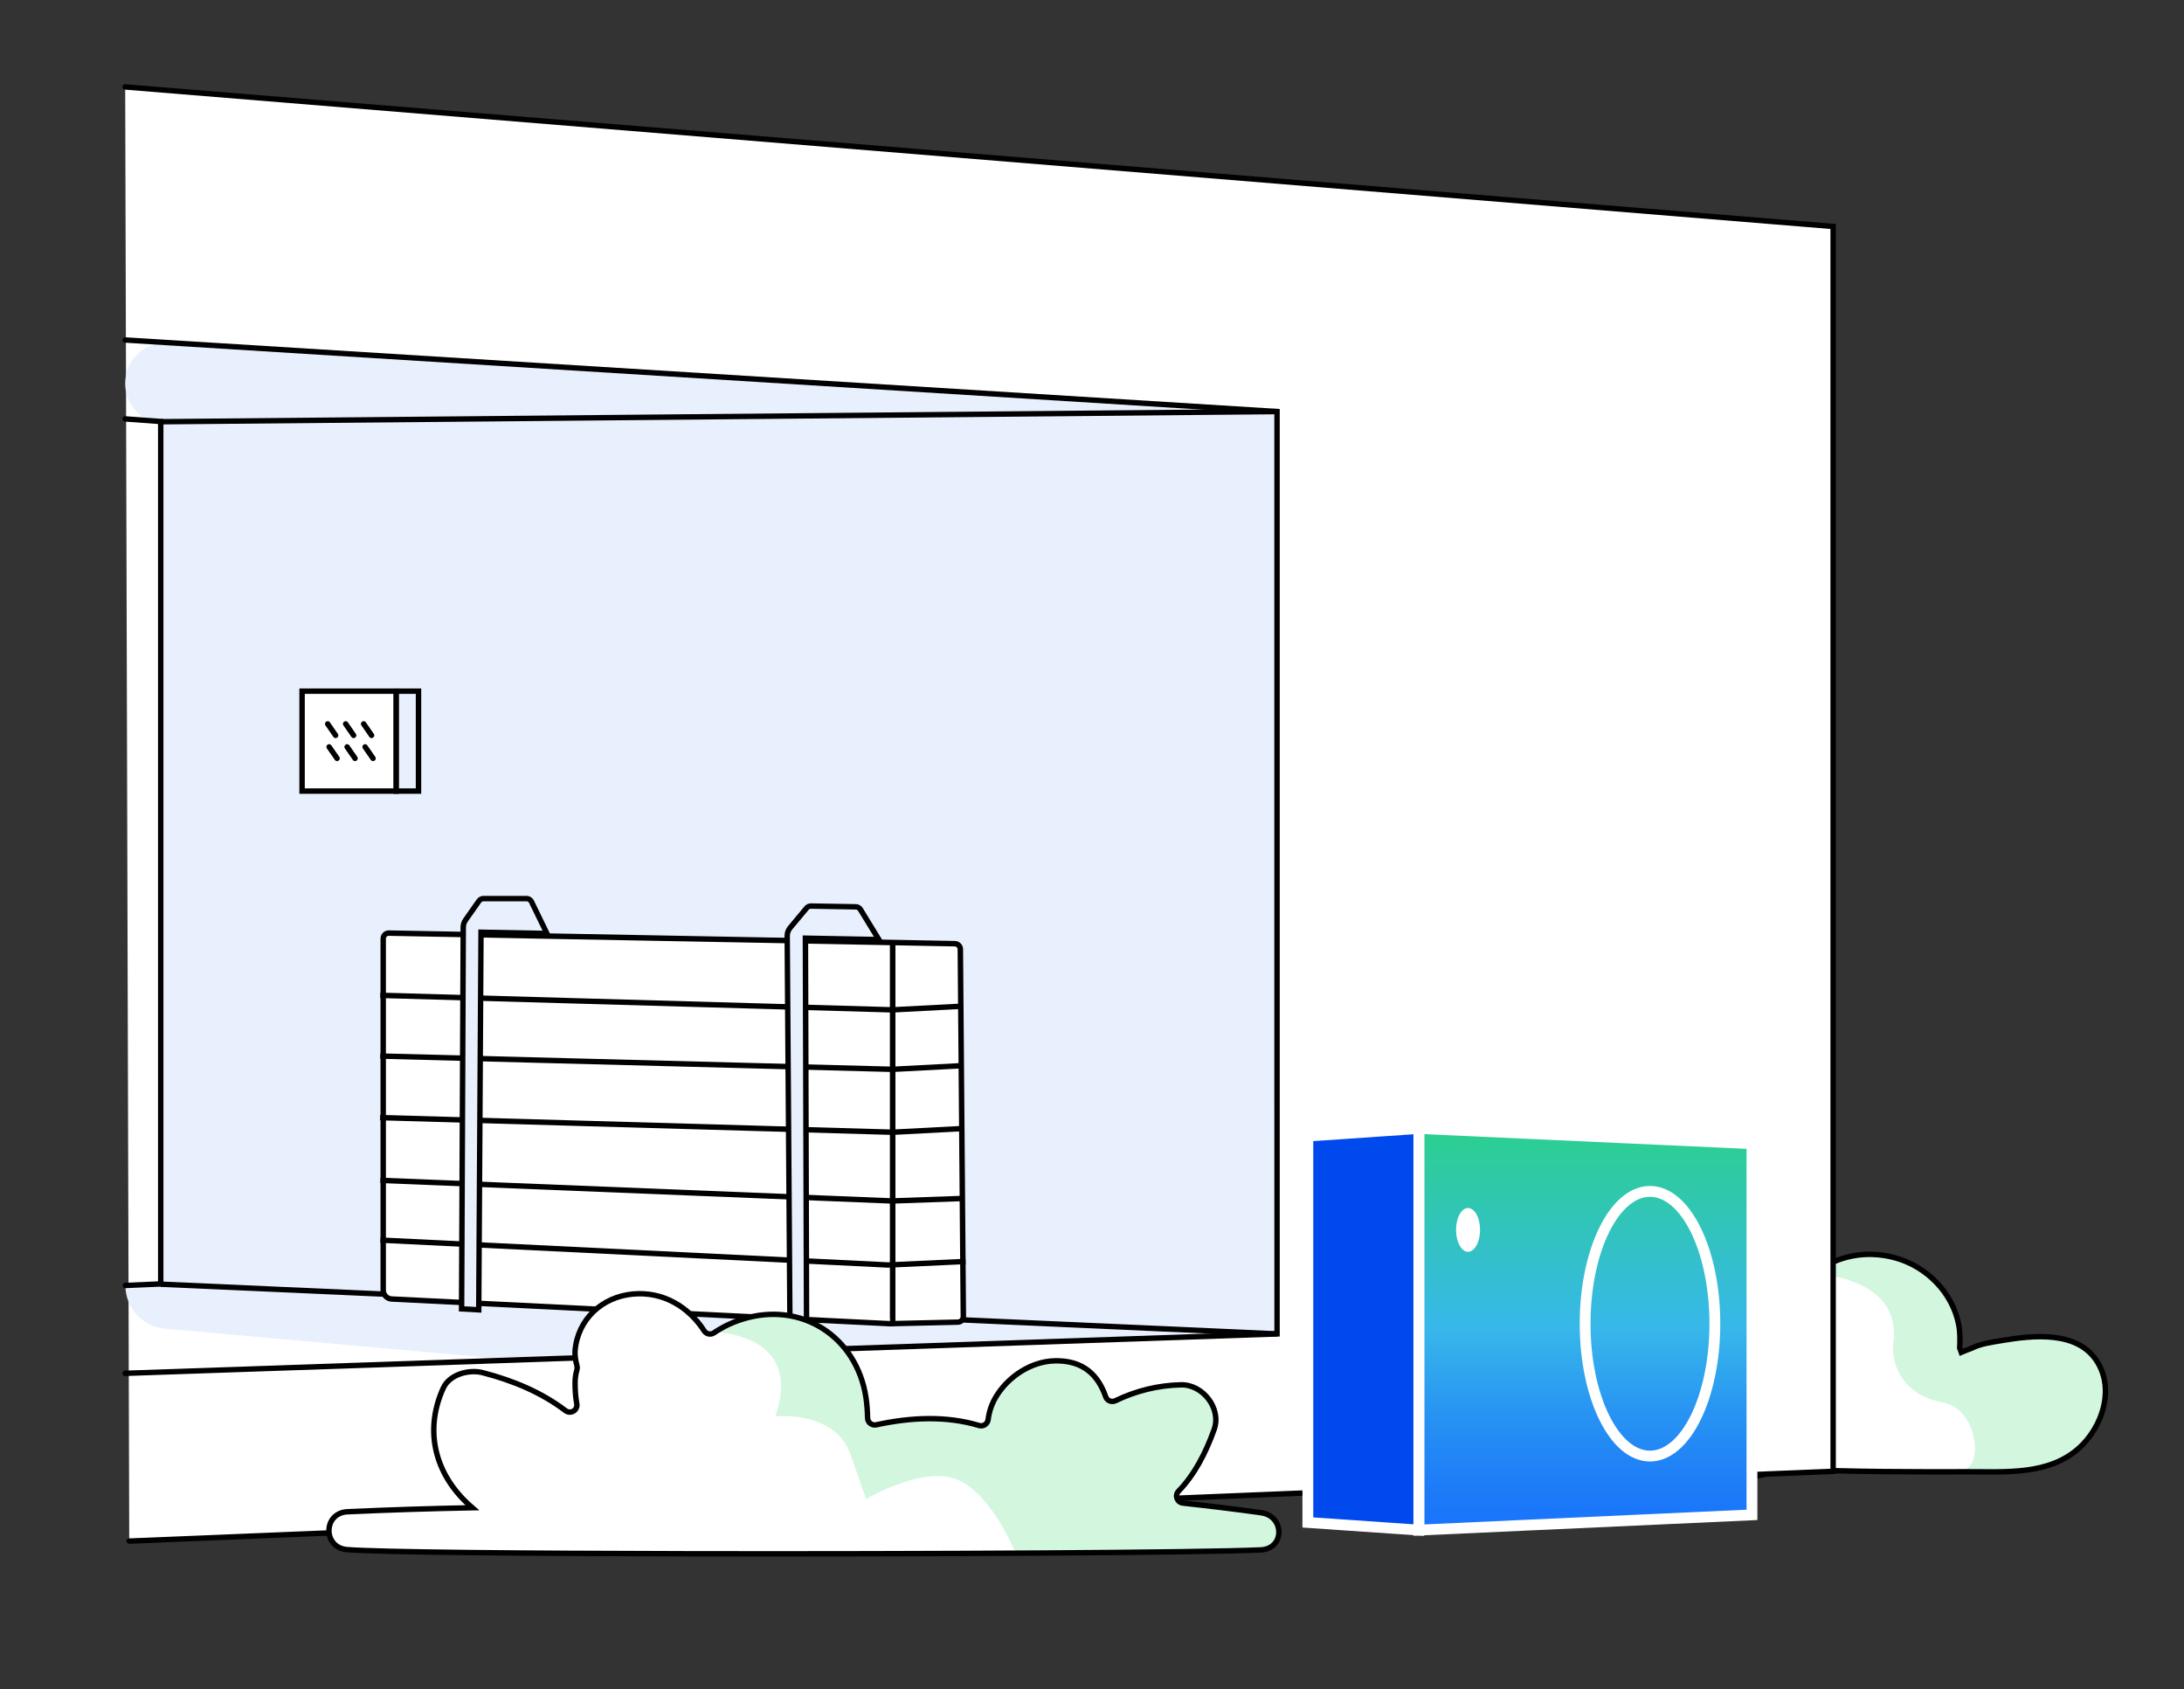 <?xml version="1.0" encoding="UTF-8"?>
<svg id="Ebene_1" data-name="Ebene 1" xmlns="http://www.w3.org/2000/svg" width="807" height="624" xmlns:xlink="http://www.w3.org/1999/xlink" viewBox="0 0 807 624">
  <rect x="0" y="0" width="807" height="624" fill="#333333" stroke="none"/>
  <defs>
    <style>
      .cls-1 {
        fill: url(#Unbenannter_Verlauf_2);
      }

      .cls-1, .cls-2, .cls-3, .cls-4, .cls-5, .cls-6, .cls-7, .cls-8, .cls-9 {
        stroke-miterlimit: 10;
      }

      .cls-1, .cls-7, .cls-9 {
        stroke: #fff;
        stroke-width: 4px;
      }

      .cls-10, .cls-6, .cls-8 {
        fill: #fff;
      }

      .cls-2, .cls-3, .cls-4, .cls-5, .cls-6, .cls-8 {
        stroke: #000;
        stroke-width: 2px;
      }

      .cls-2, .cls-3, .cls-9 {
        fill: none;
      }

      .cls-2, .cls-4, .cls-6 {
        stroke-linecap: round;
      }

      .cls-4, .cls-7 {
        fill: #0049ec;
      }

      .cls-11 {
        fill: #d2f6de;
      }

      .cls-12, .cls-5 {
        fill: #e8effd;
      }
    </style>
    <linearGradient id="Unbenannter_Verlauf_2" data-name="Unbenannter Verlauf 2" x1="585.82" y1="565.27" x2="585.82" y2="416.89" gradientUnits="userSpaceOnUse">
      <stop offset="0" stop-color="#1973fb"/>
      <stop offset=".11" stop-color="#1d7cf8"/>
      <stop offset=".3" stop-color="#2895f2"/>
      <stop offset=".5" stop-color="#37b7ea"/>
      <stop offset="1" stop-color="#2cd08f"/>
    </linearGradient>
  </defs>
  <g>
    <path class="cls-10" d="m774.83,502.9c-7.26-11.38-23.75-9.6-35.13-7.66-3.69.63-7.85,1.14-11.23,2.87-1.27.44-2.5.96-3.74,1.48-.18-.56-.39-1.11-.61-1.65.14-2.9.19-5.79-.39-8.69-2.35-11.81-11.93-21.49-23.62-24.61-10.92-2.92-20.97-.49-29.08,5.08-4.11,2.82-7.72,6.44-10.71,10.59-6.43-1.58-13.41-1.08-20.71,2.56-7.9,3.94-12.77,10.28-15.21,17.58-26.07-.09-25.21,37.76.03,39.98,4.09.26,8.02,1.21,11.78,2.86,7.96,3.51,16.18,2.45,22.3-1.41,1.39.49,2.9.85,4.63.93,21.46.94,42.84.96,64.32.91,13.9-.03,29.57,1.24,40.71-8.72,8.54-7.63,13.32-21.65,6.67-32.08Z"/>
    <path class="cls-11" d="m671.03,470.41c11.08,1.2,27.05,5.35,28.7,20.02.2,1.79.16,3.62-.07,5.46-1.31,10.55,6.14,19.83,16.59,21.81,1.36.26,2.68.62,3.92,1.09,9.21,3.53,12.24,18.42,7.19,23.34-1.76,1.72-3.97,1.57-3.97,1.57h4.06c13.9-.04,29.57,1.23,40.71-8.73,8.54-7.63,13.32-21.65,6.67-32.08-7.26-11.38-23.75-9.6-35.13-7.66-3.69.63-7.85,1.14-11.23,2.87-1.27.44-2.5.96-3.74,1.48-.18-.56-.39-1.11-.61-1.65.14-2.9.19-5.79-.39-8.69-2.35-11.81-11.93-21.49-23.62-24.61-10.92-2.92-20.97-.49-29.08,5.08v.7Z"/>
    <path class="cls-3" d="m774.83,502.9c-7.26-11.38-23.75-9.6-35.13-7.66-3.69.63-7.85,1.14-11.23,2.87-1.27.44-2.5.96-3.74,1.48-.18-.56-.39-1.11-.61-1.65.14-2.9.19-5.79-.39-8.69-2.35-11.81-11.93-21.49-23.62-24.61-10.92-2.92-20.97-.49-29.08,5.08-4.11,2.82-7.72,6.44-10.71,10.59-6.43-1.58-13.41-1.08-20.71,2.56-7.9,3.94-12.77,10.28-15.21,17.58-26.07-.09-25.21,37.76.03,39.98,4.09.26,8.02,1.21,11.78,2.86,7.96,3.51,16.18,2.45,22.3-1.41,1.39.49,2.9.85,4.63.93,21.46.94,42.84.96,64.32.91,13.9-.03,29.57,1.24,40.71-8.72,8.54-7.63,13.32-21.65,6.67-32.08Z"/>
  </g>
  <g>
    <polyline class="cls-6" points="46.26 32.11 677.35 83.67 677.35 543.55 47.75 569.33"/>
    <path class="cls-12" d="m46.35,474.89h0c-.05,8.28,6.25,15.21,14.49,15.95l124.61,11.15,279.05-9.36-405.12-18.31-13.04.57Z"/>
    <path class="cls-12" d="m59.59,473.67l410.96,19.55,1.47-340.96-412.43,2.85s.69,319.43,0,318.56Z"/>
    <path class="cls-12" d="m46.26,141.6h0c0-8.67,7.32-15.55,15.97-15.01l410.25,25.45-413.07,4.49-.12-.02c-7.47-1-13.04-7.37-13.04-14.91Z"/>
    <polyline class="cls-2" points="46.26 507.35 471.87 492.79 471.87 152.04 46.26 125.6"/>
    <line class="cls-8" x1="471.87" y1="492.79" x2="59.39" y2="474.42"/>
    <polyline class="cls-2" points="46.35 474.89 59.39 474.33 59.39 155.71 46.26 154.76"/>
    <line class="cls-8" x1="471.87" y1="152.04" x2="59.39" y2="155.8"/>
  </g>
  <g>
    <rect class="cls-8" x="111.62" y="255.34" width="34.81" height="36.91"/>
    <rect class="cls-5" x="146.43" y="255.34" width="8.21" height="36.91"/>
    <g>
      <line class="cls-4" x1="121.08" y1="267.43" x2="124.01" y2="271.67"/>
      <line class="cls-4" x1="127.72" y1="267.43" x2="130.66" y2="271.67"/>
      <line class="cls-4" x1="134.37" y1="267.43" x2="137.3" y2="271.67"/>
      <line class="cls-4" x1="121.61" y1="275.93" x2="124.55" y2="280.16"/>
      <line class="cls-4" x1="128.26" y1="275.93" x2="131.19" y2="280.16"/>
      <line class="cls-4" x1="134.91" y1="275.93" x2="137.84" y2="280.16"/>
    </g>
  </g>
  <g>
    <polygon class="cls-1" points="647.36 422.51 647.36 559.64 524.27 565.27 524.27 416.89 647.36 422.51"/>
    <ellipse class="cls-9" cx="609.68" cy="489.03" rx="23.97" ry="48.89"/>
    <ellipse class="cls-10" cx="542.45" cy="454.36" rx="4.44" ry="8.08"/>
    <polygon class="cls-7" points="524.27 565.27 483.26 562.45 483.26 419.7 524.27 416.89 524.27 565.27"/>
  </g>
  <g>
    <g>
      <path class="cls-10" d="m329.26,489.05c-.68,0-1.38-.03-2.06-.09l-182.53-9.05c-1.73-.1-3.09-1.54-3.09-3.27v-129.86c0-1.13.92-2.05,2.05-2.05l209.2,3.91c1.12.02,2,.92,2.01,2.03l1.11,135.71c0,1.08-.82,1.98-1.9,2.06l-23.01.53c-.63.05-1.21.07-1.78.07Z"/>
      <path d="m143.62,345.73l209.19,3.91c.57.01,1.03.47,1.03,1.04l1.11,135.71c0,.54-.4.99-.93,1.05l-22.99.53h-.05s-.05,0-.05,0c-.55.04-1.11.06-1.66.06-.65,0-1.32-.03-1.97-.09h-.04s-.04,0-.04,0l-182.47-9.04c-1.21-.07-2.15-1.07-2.15-2.28v-129.86c0-.58.46-1.04,1.04-1.05m.01-2c-1.69,0-3.05,1.37-3.05,3.05v129.86c0,2.27,1.77,4.14,4.04,4.27l182.49,9.04c.71.06,1.43.1,2.15.1.6,0,1.21-.02,1.81-.07l23.06-.53c1.6-.12,2.83-1.46,2.82-3.07l-1.11-135.71c-.01-1.65-1.34-2.99-2.99-3.03l-209.22-3.91h0Z"/>
    </g>
    <polyline class="cls-3" points="355.8 393.68 329.87 395.04 140.53 390.14"/>
    <polyline class="cls-3" points="355.8 371.71 329.87 373.07 140.54 367.71"/>
    <polyline class="cls-3" points="355.8 416.92 329.87 418.28 140.46 412.88"/>
    <polyline class="cls-3" points="356.78 466.02 328.2 467.33 140.58 458.13"/>
    <polyline class="cls-3" points="355.8 442.75 329.59 443.67 140.58 436.06"/>
    <g>
      <path class="cls-12" d="m170.56,483.52l.61-140.99c0-.95.3-1.87.84-2.65l4.95-7.05c.38-.55,1.01-.87,1.68-.87h15.89c.78,0,1.5.45,1.84,1.15l5.72,11.75-24.37-.46-.83,139.48-6.34-.36Z"/>
      <path d="m194.54,332.96c.4,0,.77.23.95.59l5,10.28-21.72-.41-2.03-.04v2.03s-.83,137.42-.83,137.42l-4.34-.24.61-140.04c0-.75.23-1.47.66-2.08l4.95-7.05c.2-.28.52-.45.86-.45h15.89m0-2h-15.89c-.99,0-1.93.48-2.5,1.3l-4.95,7.05c-.66.94-1.02,2.07-1.03,3.22l-.62,141.94,8.34.47.83-139.52,24.99.47-6.43-13.21c-.51-1.05-1.58-1.72-2.74-1.72h0Z"/>
    </g>
    <g>
      <path class="cls-12" d="m291.88,490.26l-1.02-144.48c0-1.1.38-2.17,1.08-3.01l6.08-7.29c.39-.47.96-.74,1.58-.74l16.61.28c.69.01,1.33.37,1.7.95l6.83,11.15-27.14-.51.42,144.08-6.13-.43Z"/>
      <path d="m299.59,335.73h.02s16.58.28,16.58.28c.35,0,.68.19.85.46l5.89,9.61-24.29-.46-2.04-.04v2.04s.42,141.98.42,141.98l-4.14-.29-1.01-143.55c0-.86.29-1.7.85-2.36l6.08-7.29c.2-.24.49-.38.81-.38m0-2c-.9,0-1.76.4-2.34,1.1l-6.08,7.29c-.86,1.03-1.32,2.32-1.31,3.66l1.03,145.41,8.13.57-.42-144.14,27.94.53-7.79-12.72c-.55-.87-1.5-1.4-2.52-1.42l-16.58-.28s-.03,0-.05,0h0Z"/>
    </g>
    <line class="cls-3" x1="329.87" y1="348.29" x2="329.87" y2="489.28"/>
    <line class="cls-3" x1="329.87" y1="347.81" x2="329.87" y2="487.07"/>
  </g>
  <g id="Baum">
    <g>
      <g id="Baum-2" data-name="Baum">
        <path class="cls-11" d="m466.04,558.85c-9.92-1.37-19.8-2.57-29.66-3.64-1.93-.21-2.69-2.52-1.32-3.9,6-6.05,10.26-13.98,13.57-23.2,2.79-7.77-4.16-16.66-12.19-16.51-8.63.17-17.01,2.3-24.58,6.02-1.24.61-2.74.04-3.18-1.28-2.72-8.13-8.25-13.98-19.22-13.6-8.46.29-16.62,5.67-21.11,12.73-1.99,3.13-2.91,6.23-3.29,9.32-.18,1.45-1.59,2.35-2.98,1.92-12.29-3.77-25.62-3.17-38.8-.24-1.37.31-2.65-.72-2.68-2.12-.05-2.83-.25-5.55-.62-8.05-3.38-22.5-23.97-35.92-45.92-28.89-3.99,1.28-7.5,3.05-10.59,5.2-1.04.73-2.45.34-3.13-.73-5.71-8.99-15.23-14.85-26.42-13.84-11.41,1.03-20.44,9.29-21.44,20.91-.14,1.65.17,3.62.74,5.77.11.4.1.83-.02,1.23-.44,1.49-.71,3.07-.72,4.75l-.03,8.52c0,1.88-2.15,2.94-3.65,1.8-8.69-6.56-19.07-10.98-30.41-13.91-4.99-1.29-12.24.5-14.61,5.69-6.67,14.61-3.68,29.89,7.77,41.45.96.97,1.95,1.89,2.95,2.75-15.36.3-30.71.77-46.11,1.48-9.02.42-9.18,13.21-.21,13.98,26.24,2.26,299.55,1.88,337.65.11,9.01-.42,8.8-12.52.21-13.71Z"/>
      </g>
      <path class="cls-10" d="m208.92,521.11c-8.71-6.61-19.14-11.06-30.53-14-4.99-1.29-12.24.5-14.61,5.69-6.67,14.61-3.68,29.89,7.77,41.45.96.97,1.95,1.89,2.95,2.75-15.36.3-30.71.77-46.11,1.48-9.02.42-9.18,13.21-.21,13.98,10.96.94,61.04,1.43,123.02,1.54l7.22.03h116.96s-8.26-21.06-20.92-27.12c-12.66-6.05-34.4,6.88-34.4,6.88l-5.78-16.46c-5.78-16.46-27.79-14.08-27.79-14.08,11.28-32.75-26.16-31.35-26.16-31.35l-.14-.22c-5.72-8.87-15.18-14.63-26.28-13.63-11.41,1.03-20.44,9.29-21.44,20.91-.14,1.63.16,3.56.71,5.68.12.46.11.95-.02,1.42"/>
      <path class="cls-3" d="m466.04,558.85c-9.68-1.34-19.32-2.51-28.94-3.56-2.16-.24-3.14-2.83-1.63-4.39,5.79-6,9.93-13.77,13.16-22.79,2.79-7.77-4.16-16.66-12.19-16.51-8.51.16-16.76,2.24-24.25,5.86-1.42.69-3.12.03-3.63-1.46-2.76-7.95-8.29-13.62-19.1-13.25-8.46.29-16.62,5.67-21.11,12.73-1.93,3.03-2.85,6.03-3.25,9.03-.21,1.55-1.79,2.58-3.29,2.13-12.05-3.62-25.08-3.08-38-.27-1.62.35-3.18-.82-3.22-2.47-.06-2.66-.26-5.23-.61-7.58-3.38-22.5-23.97-35.92-45.92-28.89-3.85,1.23-7.24,2.92-10.24,4.96-1.19.81-2.83.5-3.61-.71-5.72-8.87-15.18-14.63-26.28-13.63-11.41,1.03-20.44,9.29-21.44,20.91-.14,1.63.16,3.56.71,5.68.12.46.11.95-.02,1.42-.43,1.47-.68,3.02-.69,4.65-.02,2.85.19,5.45.63,7.86.43,2.4-2.25,4.02-4.19,2.55-8.71-6.61-19.14-11.06-30.53-14-4.99-1.29-12.24.5-14.61,5.69-6.67,14.61-3.68,29.89,7.77,41.45.96.97,1.95,1.89,2.95,2.75-15.36.3-30.71.77-46.11,1.48-9.02.42-9.18,13.21-.21,13.98,10.96.94,64.96,1.43,126.94,1.54,86.49.16,188.51-.4,210.71-1.43,9.01-.42,8.8-12.52.21-13.71Z"/>
    </g>
  </g>
</svg>